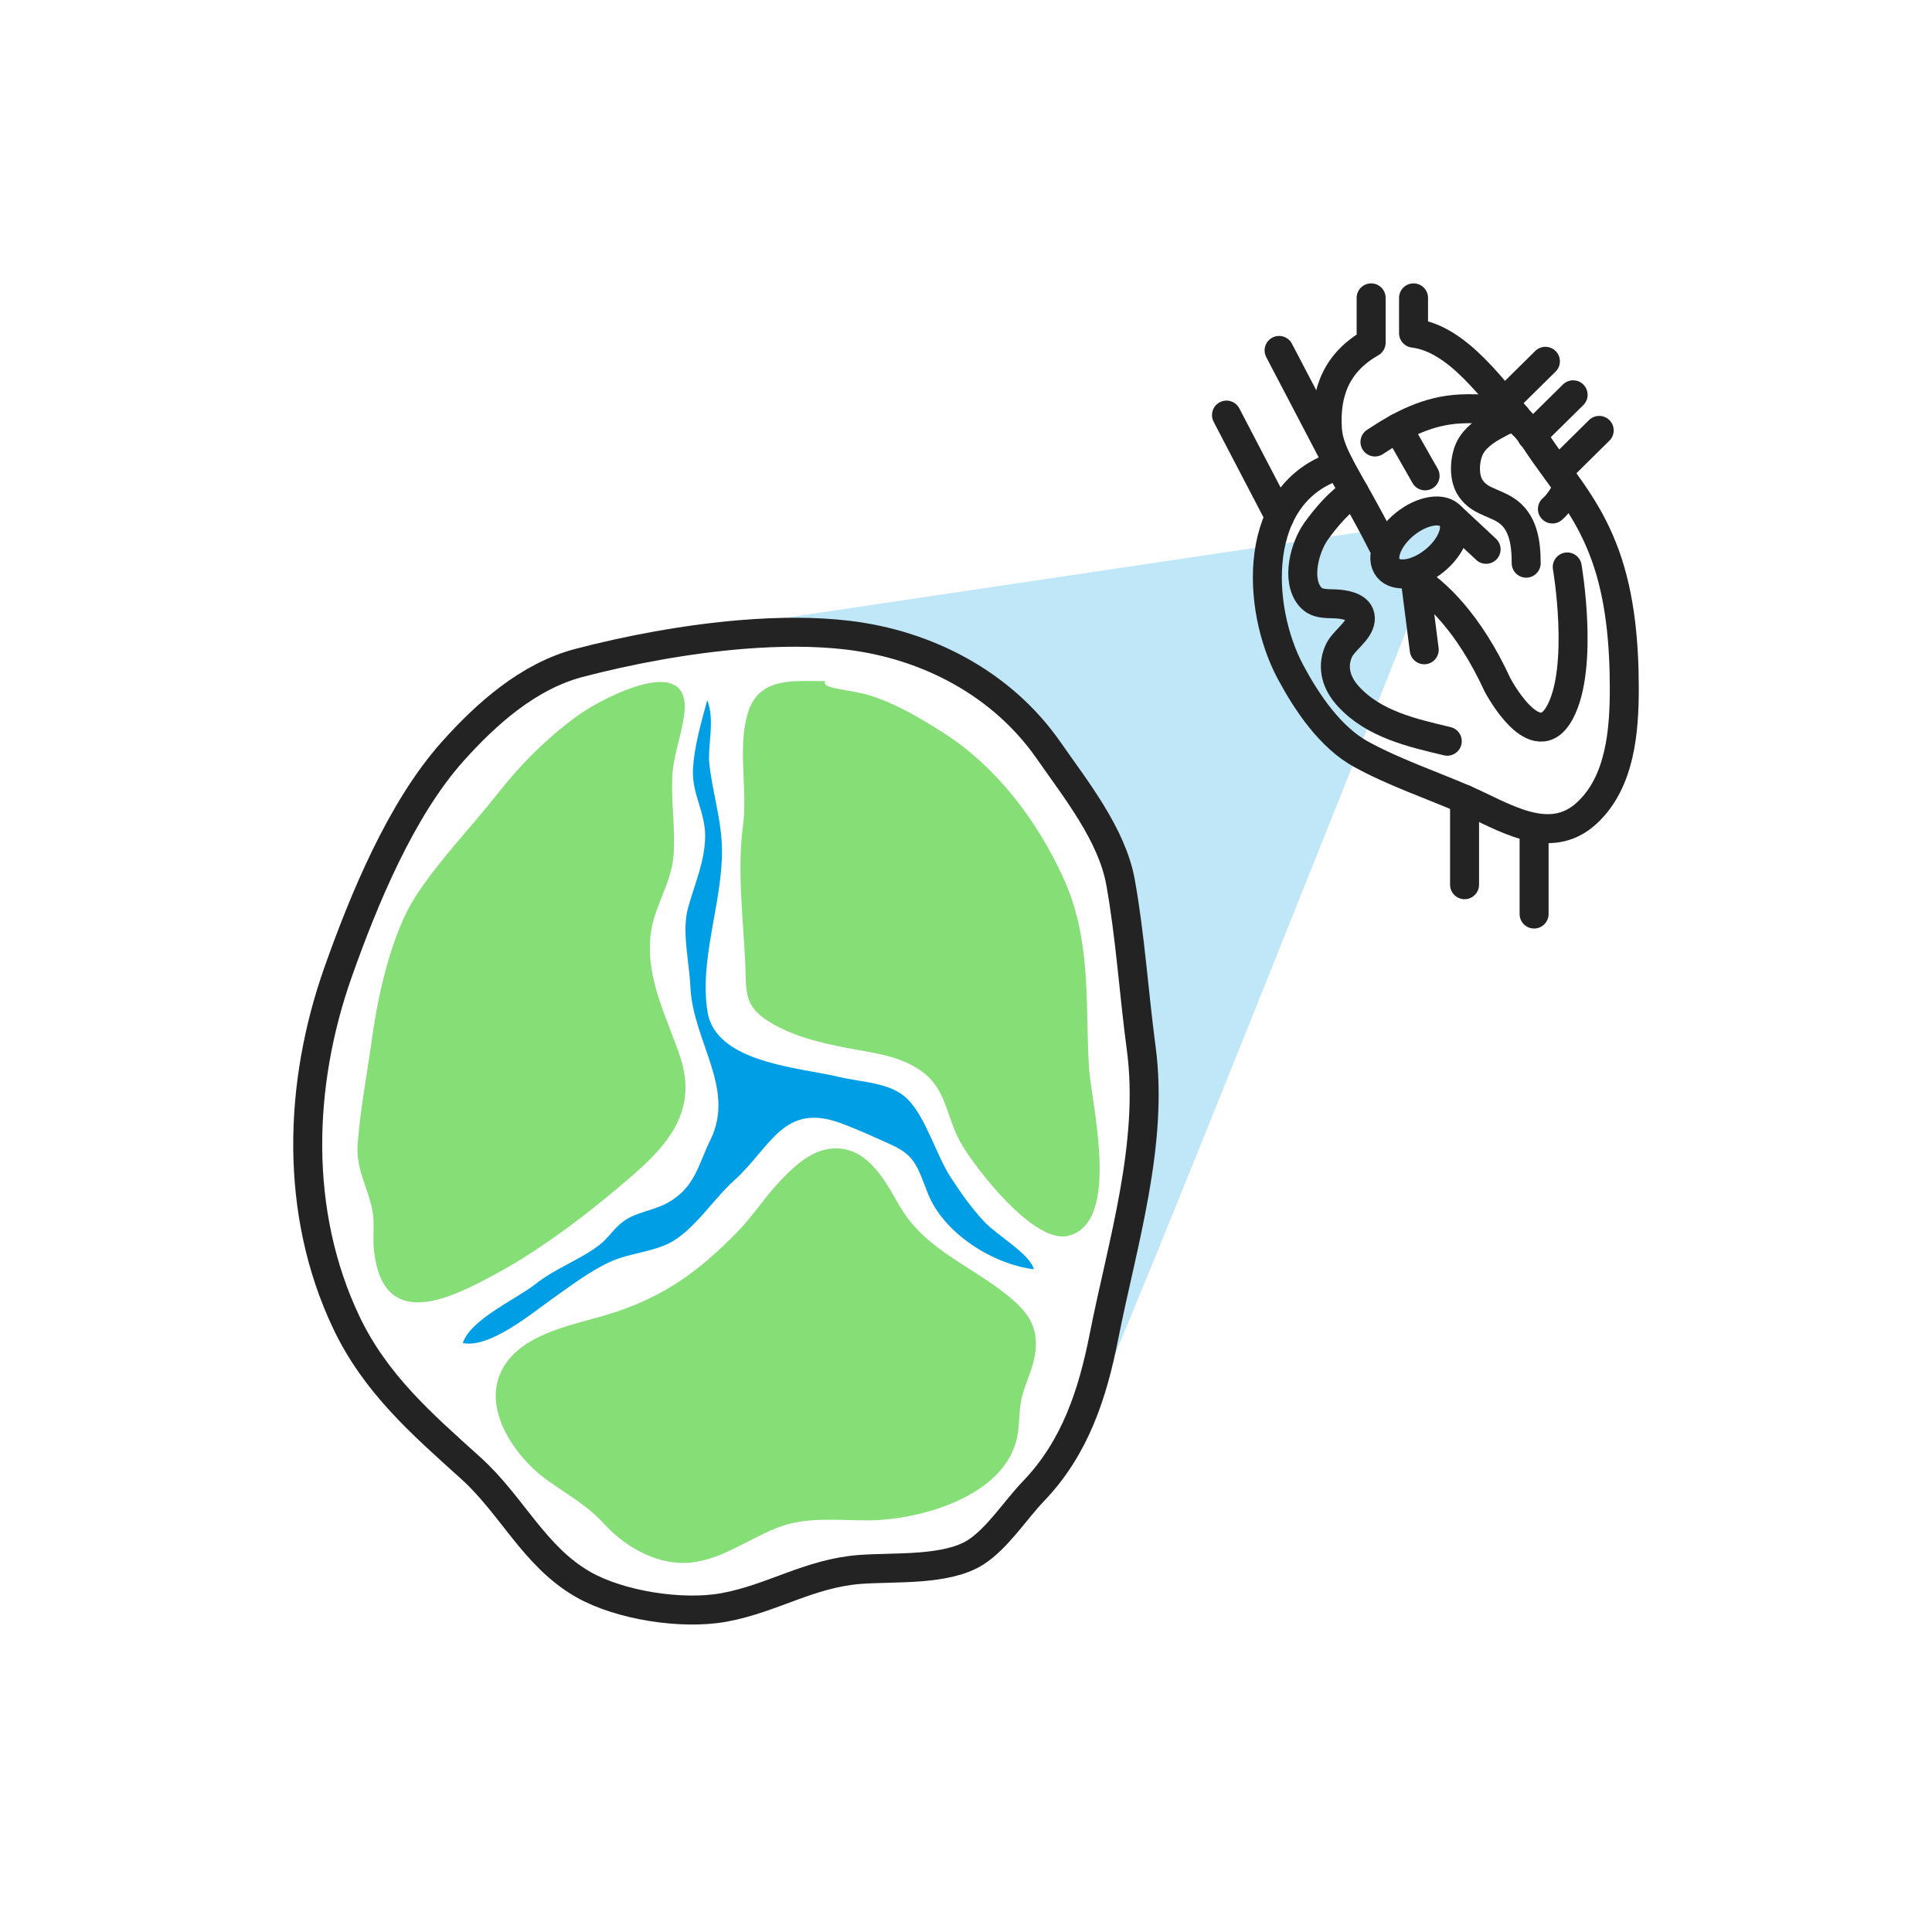 <svg width="400" height="400" viewBox="0 0 400 400" fill="none" xmlns="http://www.w3.org/2000/svg">
<path d="M296.219 117.84C296.219 117.84 227.349 291.43 226.619 289.75C225.889 288.07 236.839 229.85 236.839 229.85L233.579 193.87L225.949 164.22L205.679 143.97L188.839 135.03L135.939 131.87L289.079 109.07L300.049 107.43L302.919 111.79" fill="#BFE7F8"/>
<path d="M277.241 96.289C258.991 101.889 260.061 125.829 267.191 139.139C270.581 145.469 275.421 152.669 281.831 156.179C288.681 159.919 296.131 162.429 303.221 165.489C311.141 168.909 320.751 175.579 328.581 168.289C335.511 161.839 336.301 151.219 336.291 142.359C336.281 133.209 335.441 123.579 332.421 115.149C329.261 106.329 325.001 101.299 319.651 93.769C318.161 91.679 316.891 89.369 315.001 87.599C311.891 84.699 306.351 84.469 302.301 84.669C295.571 85.019 290.161 87.869 284.671 91.509" stroke="#232323" stroke-width="6" stroke-miterlimit="10" stroke-linecap="round" stroke-linejoin="round"/>
<path d="M315.33 87.93C309.38 81.25 302.02 70.11 292.66 68.98V61.67" stroke="#232323" stroke-width="6" stroke-miterlimit="10" stroke-linecap="round" stroke-linejoin="round"/>
<path d="M286.2 112.68C279.25 98.92 275.17 94.45 274.82 88.75C274.35 81.05 276.86 74.94 283.88 70.95V61.67" stroke="#232323" stroke-width="6" stroke-miterlimit="10" stroke-linecap="round" stroke-linejoin="round"/>
<path d="M289.4 88.6L295.05 98.52" stroke="#232323" stroke-width="6" stroke-miterlimit="10" stroke-linecap="round" stroke-linejoin="round"/>
<path d="M297.004 116.094C300.608 113.164 302.152 109.094 300.452 107.003C298.753 104.911 294.453 105.591 290.848 108.52C287.244 111.449 285.7 115.52 287.4 117.611C289.1 119.703 293.4 119.023 297.004 116.094Z" stroke="#232323" stroke-width="6" stroke-miterlimit="10" stroke-linecap="round" stroke-linejoin="round"/>
<path d="M292.66 119.701C297.17 122.551 304.02 128.731 310.04 141.791C310.04 141.791 317.93 156.861 322.98 147.451C328.03 138.041 324.48 117.381 324.48 117.381" stroke="#232323" stroke-width="6" stroke-miterlimit="10" stroke-linecap="round" stroke-linejoin="round"/>
<path d="M253.93 85.939L264.91 106.989" stroke="#232323" stroke-width="6" stroke-miterlimit="10" stroke-linecap="round" stroke-linejoin="round"/>
<path d="M264.82 72.551L277.24 96.291" stroke="#232323" stroke-width="6" stroke-miterlimit="10" stroke-linecap="round" stroke-linejoin="round"/>
<path d="M292.881 118.949C293.491 123.819 294.211 129.379 294.871 134.529" stroke="#232323" stroke-width="6" stroke-miterlimit="10" stroke-linecap="round" stroke-linejoin="round"/>
<path d="M280.401 101.91C277.391 103.75 274.541 107.12 272.521 109.93C270.151 113.23 268.261 120.06 271.281 123.57C272.791 125.32 275.141 124.87 277.241 125.08C279.051 125.26 281.891 125.87 281.631 128.35C281.381 130.76 278.091 132.63 277.121 134.91C275.651 138.36 276.811 141.63 279.191 144.21C284.501 149.97 292.341 151.72 299.641 153.46" stroke="#232323" stroke-width="6" stroke-miterlimit="10" stroke-linecap="round" stroke-linejoin="round"/>
<path d="M313.99 86.391C311.39 86.881 311.11 87.251 309.62 88.021C307.59 89.081 305.28 90.691 304.27 92.841C303.23 95.071 303.02 98.581 304.26 100.721C305.97 103.661 308.92 103.871 311.59 105.511C315.42 107.861 315.97 112.411 315.98 116.601" stroke="#232323" stroke-width="6" stroke-miterlimit="10" stroke-linecap="round" stroke-linejoin="round"/>
<path d="M321.41 105.381C322.6 104.401 323.84 102.421 324.15 101.631" stroke="#232323" stroke-width="6" stroke-miterlimit="10" stroke-linecap="round" stroke-linejoin="round"/>
<path d="M303.221 165.48V183.17" stroke="#232323" stroke-width="6" stroke-miterlimit="10" stroke-linecap="round" stroke-linejoin="round"/>
<path d="M317.619 171.551V189.241" stroke="#232323" stroke-width="6" stroke-miterlimit="10" stroke-linecap="round" stroke-linejoin="round"/>
<path d="M311.391 83.261L319.961 74.801" stroke="#232323" stroke-width="6" stroke-miterlimit="10" stroke-linecap="round" stroke-linejoin="round"/>
<path d="M317.119 90.2L325.699 81.74" stroke="#232323" stroke-width="6" stroke-miterlimit="10" stroke-linecap="round" stroke-linejoin="round"/>
<path d="M322.529 97.569L331.099 89.109" stroke="#232323" stroke-width="6" stroke-miterlimit="10" stroke-linecap="round" stroke-linejoin="round"/>
<path d="M153.67 131.36C141.97 132.31 129.95 134.61 119.88 137.25C109.41 140 100.71 147.75 93.68 155.62C83.02 167.55 75.32 186.21 69.98 201.32C61.79 224.5 60.89 251.02 71.68 273.75C77.69 286.42 87.26 294.75 97.48 303.96C105.98 311.62 110.62 322.28 120.76 328.06C128.28 332.35 141.13 334.4 149.9 332.8C159.96 330.96 167.54 325.72 178.11 324.93C185.23 324.4 195.91 325.24 201.97 321.4C206.47 318.54 210.27 312.58 213.97 308.73C222.6 299.74 226.21 288.63 228.57 276.67C232.35 257.52 238.93 236.78 236.27 216.98C234.76 205.71 233.99 193.66 231.98 182.59C230.2 172.76 222.64 163.32 217.09 155.34C207.49 141.56 191.98 133.45 175.49 131.5C168.77 130.7 161.28 130.74 153.67 131.36Z" stroke="#232323" stroke-width="6" stroke-miterlimit="10" stroke-linecap="round" stroke-linejoin="round"/>
<path d="M140.541 142.529C136.421 138.239 123.191 145.499 119.331 148.349C112.981 153.039 107.791 158.259 102.781 164.619C97.321 171.549 90.851 178.159 86.061 185.559C81.151 193.129 78.311 205.669 77.091 214.549C76.081 221.909 74.621 229.379 74.051 236.779C73.651 242.009 76.021 245.439 77.061 250.409C77.641 253.189 77.121 256.039 77.431 258.899C79.321 275.929 93.241 268.859 102.791 263.679C112.631 258.339 122.761 250.499 131.251 243.099C138.811 236.499 144.421 229.469 140.771 218.649C138.061 210.619 133.831 202.929 134.651 193.959C135.201 187.909 138.961 183.189 139.451 177.149C139.881 171.829 138.971 166.519 139.171 161.189C139.341 156.629 140.981 152.639 141.631 148.189C142.031 145.409 141.571 143.609 140.541 142.529Z" fill="#85DE76"/>
<path d="M170.879 141.021C163.839 141.021 156.919 140.131 154.719 147.981C152.709 155.201 154.829 163.661 153.819 171.061C152.589 180.151 153.889 190.271 154.299 199.561C154.549 205.161 153.919 208.171 159.049 211.411C164.009 214.541 169.849 215.901 175.479 216.991C180.909 218.041 186.339 218.511 190.969 221.911C196.049 225.651 195.929 231.371 198.919 236.611C201.839 241.741 213.989 257.581 221.129 255.871C232.319 253.191 225.849 228.071 225.449 220.841C224.679 206.911 225.979 194.451 220.089 181.621C214.589 169.631 206.119 158.521 194.999 151.511C190.139 148.451 185.479 145.671 180.039 143.971C176.089 142.741 169.689 142.601 170.879 141.021Z" fill="#85DE76"/>
<path d="M170.64 238.07C166.8 239.06 163.58 242.26 160.94 245.14C157.94 248.42 155.65 252.03 152.54 255.19C144.53 263.33 137.41 268.51 126.4 271.98C119.24 274.24 108.64 275.79 104.32 282.91C99.25 291.26 106.62 301.71 113.35 306.49C118.03 309.82 121.5 311.59 125.3 315.73C129.62 320.44 136.42 324.2 143.05 323.51C149.78 322.81 155.55 318.19 161.8 315.98C167.28 314.05 173.79 314.78 179.55 314.78C189.95 314.78 206.96 310.18 210.32 298.65C211.2 295.64 210.85 292.5 211.51 289.53C212.16 286.59 213.7 283.81 214.24 280.71C215.09 275.77 213.62 272.63 209.97 269.37C202.18 262.42 191.75 259.18 186.28 249.73C183.62 245.13 180.44 238.87 174.64 237.89C173.22 237.66 171.89 237.75 170.64 238.07Z" fill="#85DE76"/>
<path d="M146.431 144.949C145.221 149.439 143.681 154.649 143.471 159.359C143.241 164.369 146.041 168.159 145.991 173.149C145.941 178.359 143.851 182.909 142.461 187.929C141.111 192.789 142.691 198.969 142.941 204.339C143.471 215.639 152.321 225.299 147.101 235.959C144.451 241.379 143.871 245.949 138.111 249.089C135.261 250.649 131.821 250.899 129.161 252.809C127.121 254.269 126.071 256.209 124.171 257.699C120.301 260.729 115.011 262.569 110.961 265.779C106.911 268.989 97.481 273.079 95.811 278.069C101.331 279.189 109.881 272.079 114.141 269.049C118.001 266.309 122.321 263.019 126.571 261.139C130.381 259.459 135.061 259.219 138.761 257.279C143.681 254.689 147.691 248.269 152.001 244.389C159.681 237.479 162.161 228.069 174.271 232.609C177.671 233.879 181.181 235.499 184.521 236.999C189.641 239.289 189.991 241.839 192.161 247.219C195.431 255.329 205.441 261.709 214.051 262.789C213.221 259.579 206.351 255.709 203.841 253.009C201.131 250.109 199.051 247.149 196.891 243.849C193.831 239.179 191.741 231.419 187.901 227.569C184.391 224.049 178.431 224.109 173.821 222.989C165.741 221.029 148.301 220.119 146.511 209.619C144.691 198.929 149.491 187.039 149.481 176.309C149.471 169.839 147.501 164.259 146.851 158.029C146.481 154.449 148.051 149.119 146.431 144.949Z" fill="#009EE5"/>
<path d="M300.461 106.99L307.681 113.73" stroke="#232323" stroke-width="6" stroke-miterlimit="10" stroke-linecap="round" stroke-linejoin="round"/>
</svg>
